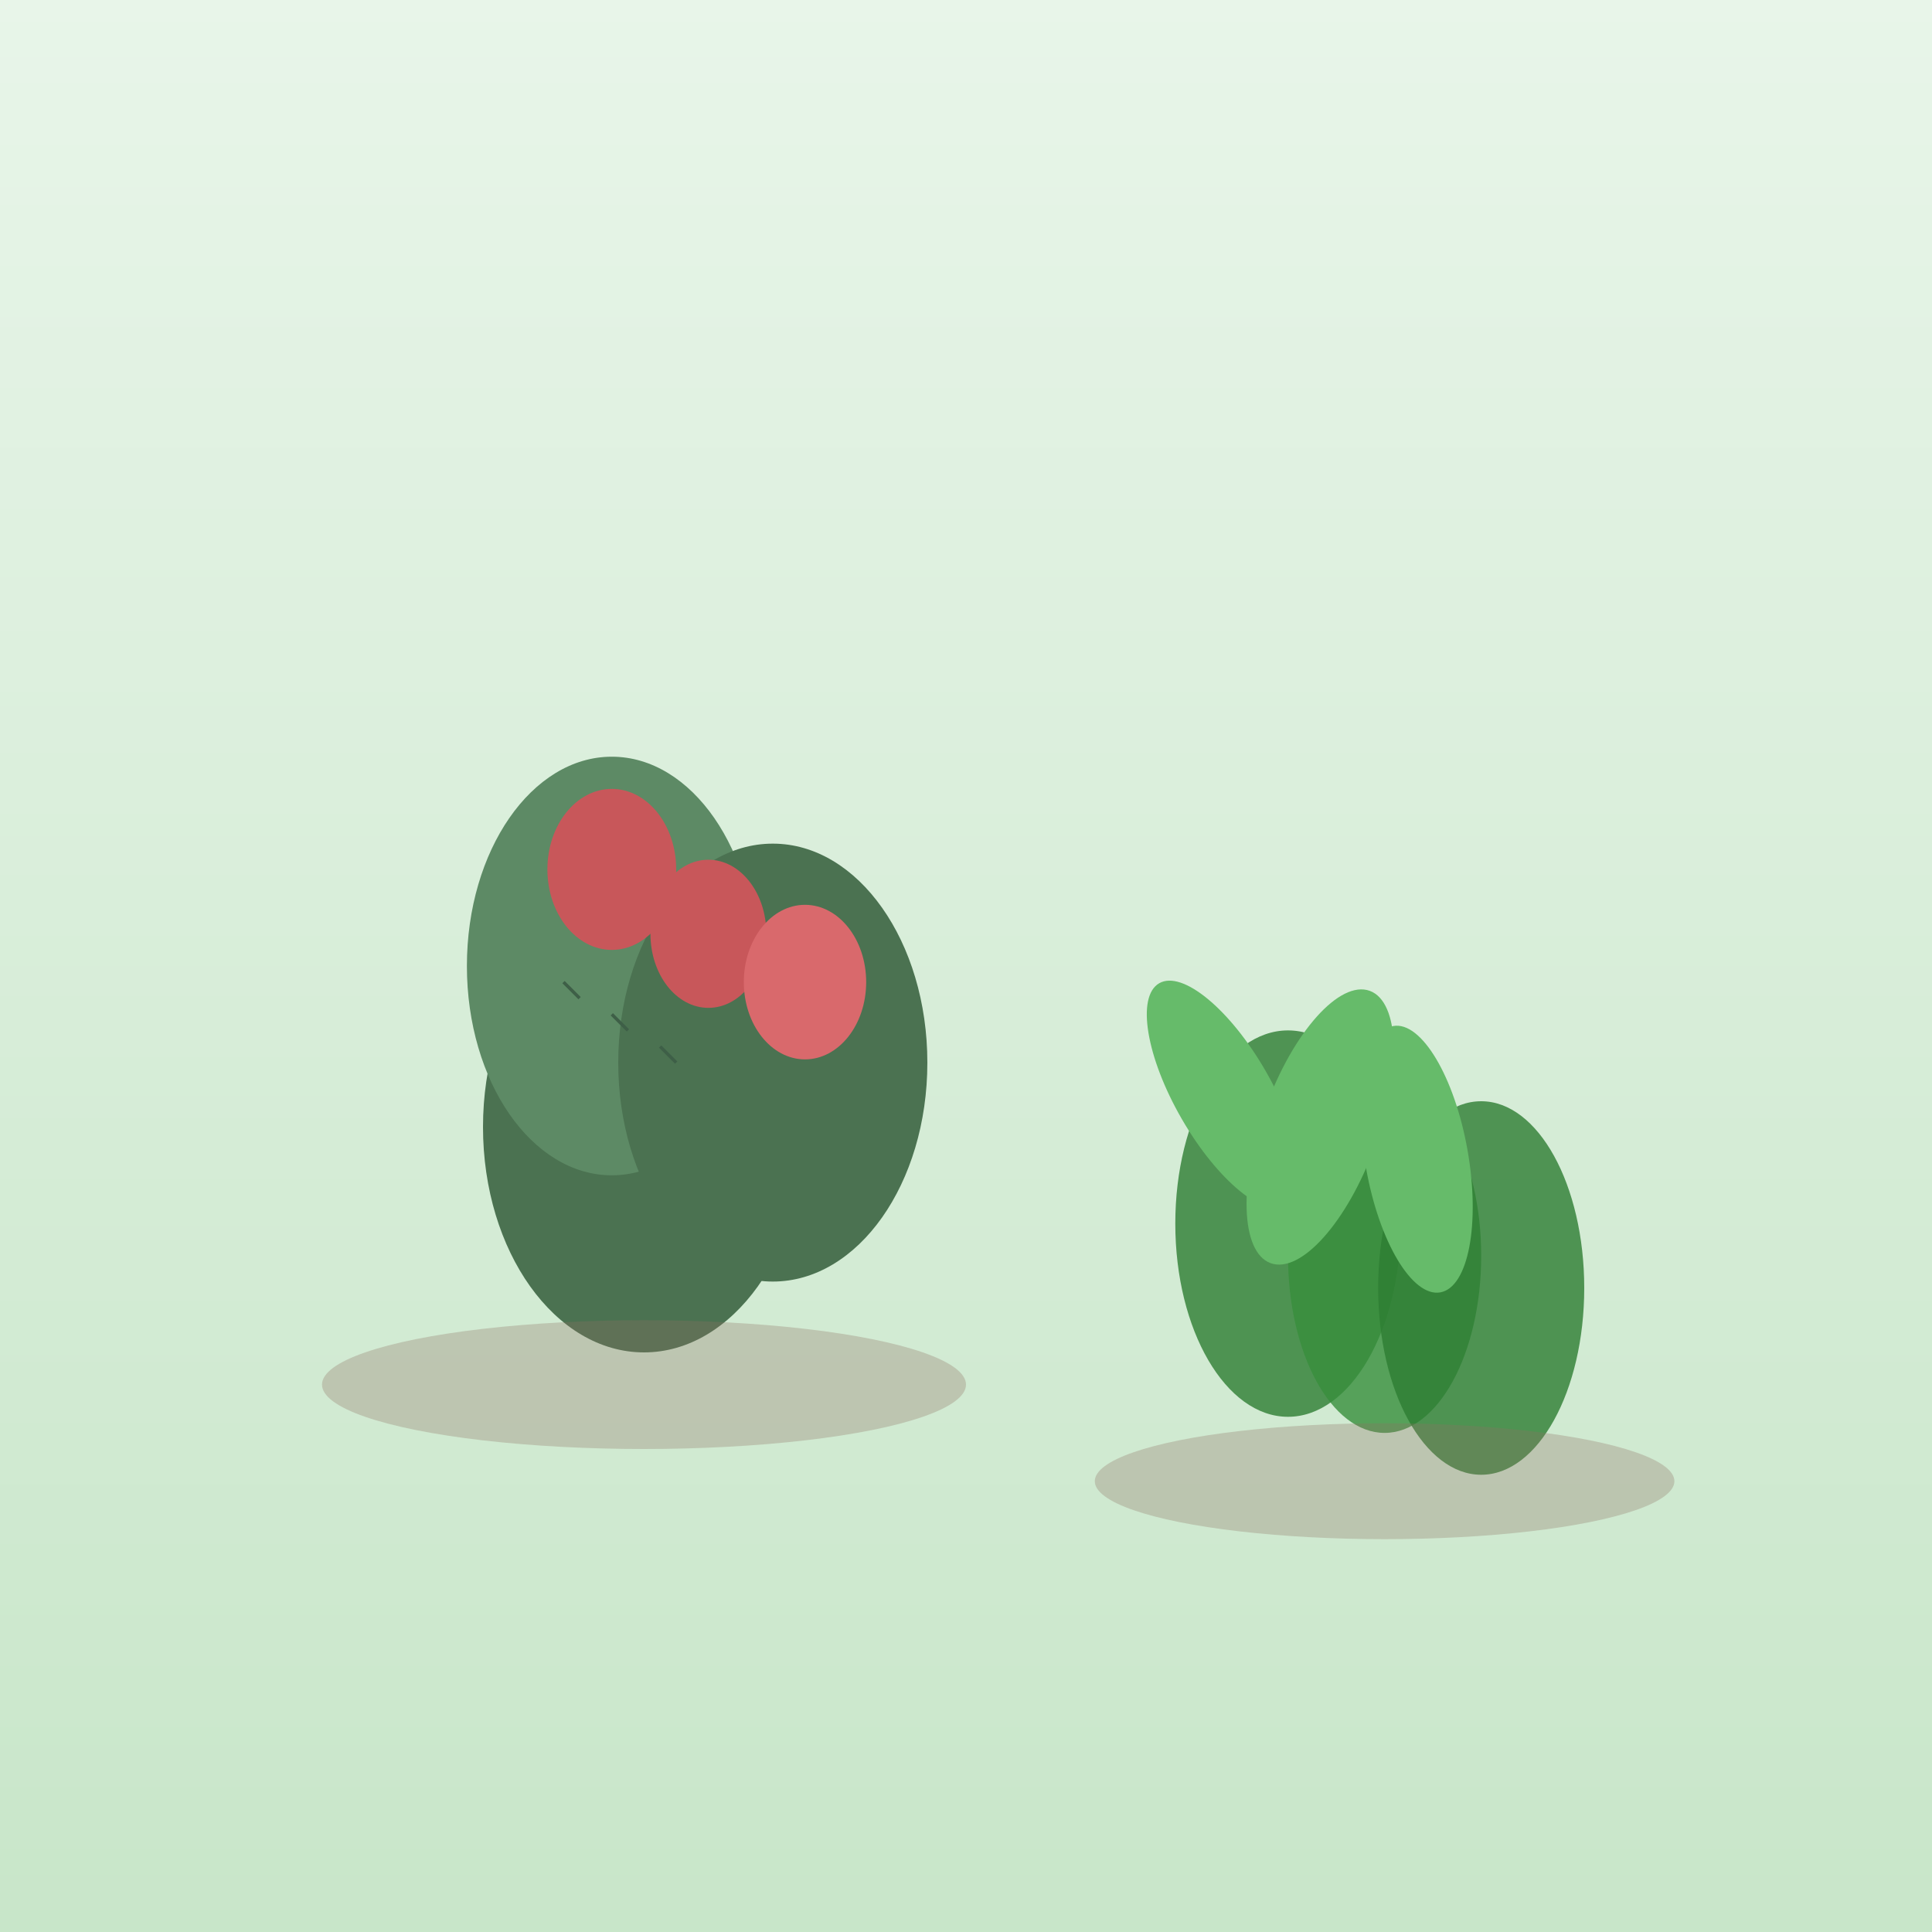 <svg xmlns="http://www.w3.org/2000/svg" viewBox="0 0 600 600">
  <rect x="0" y="0" width="600" height="600" fill="#333333" stroke="none"/>
  <!-- Garden plants and details -->
  <defs>
    <linearGradient id="gardenBg" x1="0%" y1="0%" x2="0%" y2="100%">
      <stop offset="0%" style="stop-color:#E8F5E9;stop-opacity:1" />
      <stop offset="100%" style="stop-color:#C8E6C9;stop-opacity:1" />
    </linearGradient>
  </defs>

  <rect width="600" height="600" fill="url(#gardenBg)"/>

  <!-- Prickly pear cactus -->
  <ellipse cx="200" cy="350" rx="50" ry="70" fill="#4B7251"/>
  <ellipse cx="190" cy="300" rx="45" ry="65" fill="#5D8A65"/>
  <ellipse cx="240" cy="330" rx="48" ry="68" fill="#4B7251"/>

  <!-- Prickly pear fruits -->
  <ellipse cx="190" cy="270" rx="20" ry="25" fill="#C8575A"/>
  <ellipse cx="220" cy="290" rx="18" ry="23" fill="#C8575A"/>
  <ellipse cx="250" cy="305" rx="19" ry="24" fill="#D9696C"/>

  <!-- Small spines -->
  <line x1="180" y1="310" x2="175" y2="305" stroke="#3E5F47" stroke-width="1"/>
  <line x1="195" y1="320" x2="190" y2="315" stroke="#3E5F47" stroke-width="1"/>
  <line x1="210" y1="330" x2="205" y2="325" stroke="#3E5F47" stroke-width="1"/>

  <!-- Other plants -->
  <ellipse cx="400" cy="380" rx="35" ry="60" fill="#2E7D32" opacity="0.8"/>
  <ellipse cx="430" cy="390" rx="30" ry="55" fill="#388E3C" opacity="0.8"/>
  <ellipse cx="460" cy="400" rx="32" ry="58" fill="#2E7D32" opacity="0.8"/>

  <!-- Leaves -->
  <ellipse cx="380" cy="340" rx="15" ry="40" fill="#66BB6A" transform="rotate(-30 380 340)"/>
  <ellipse cx="410" cy="350" rx="18" ry="45" fill="#66BB6A" transform="rotate(20 410 350)"/>
  <ellipse cx="440" cy="360" rx="16" ry="42" fill="#66BB6A" transform="rotate(-10 440 360)"/>

  <!-- Ground/soil -->
  <ellipse cx="200" cy="430" rx="100" ry="20" fill="#8D6E63" opacity="0.3"/>
  <ellipse cx="430" cy="460" rx="90" ry="18" fill="#8D6E63" opacity="0.3"/>
</svg>

